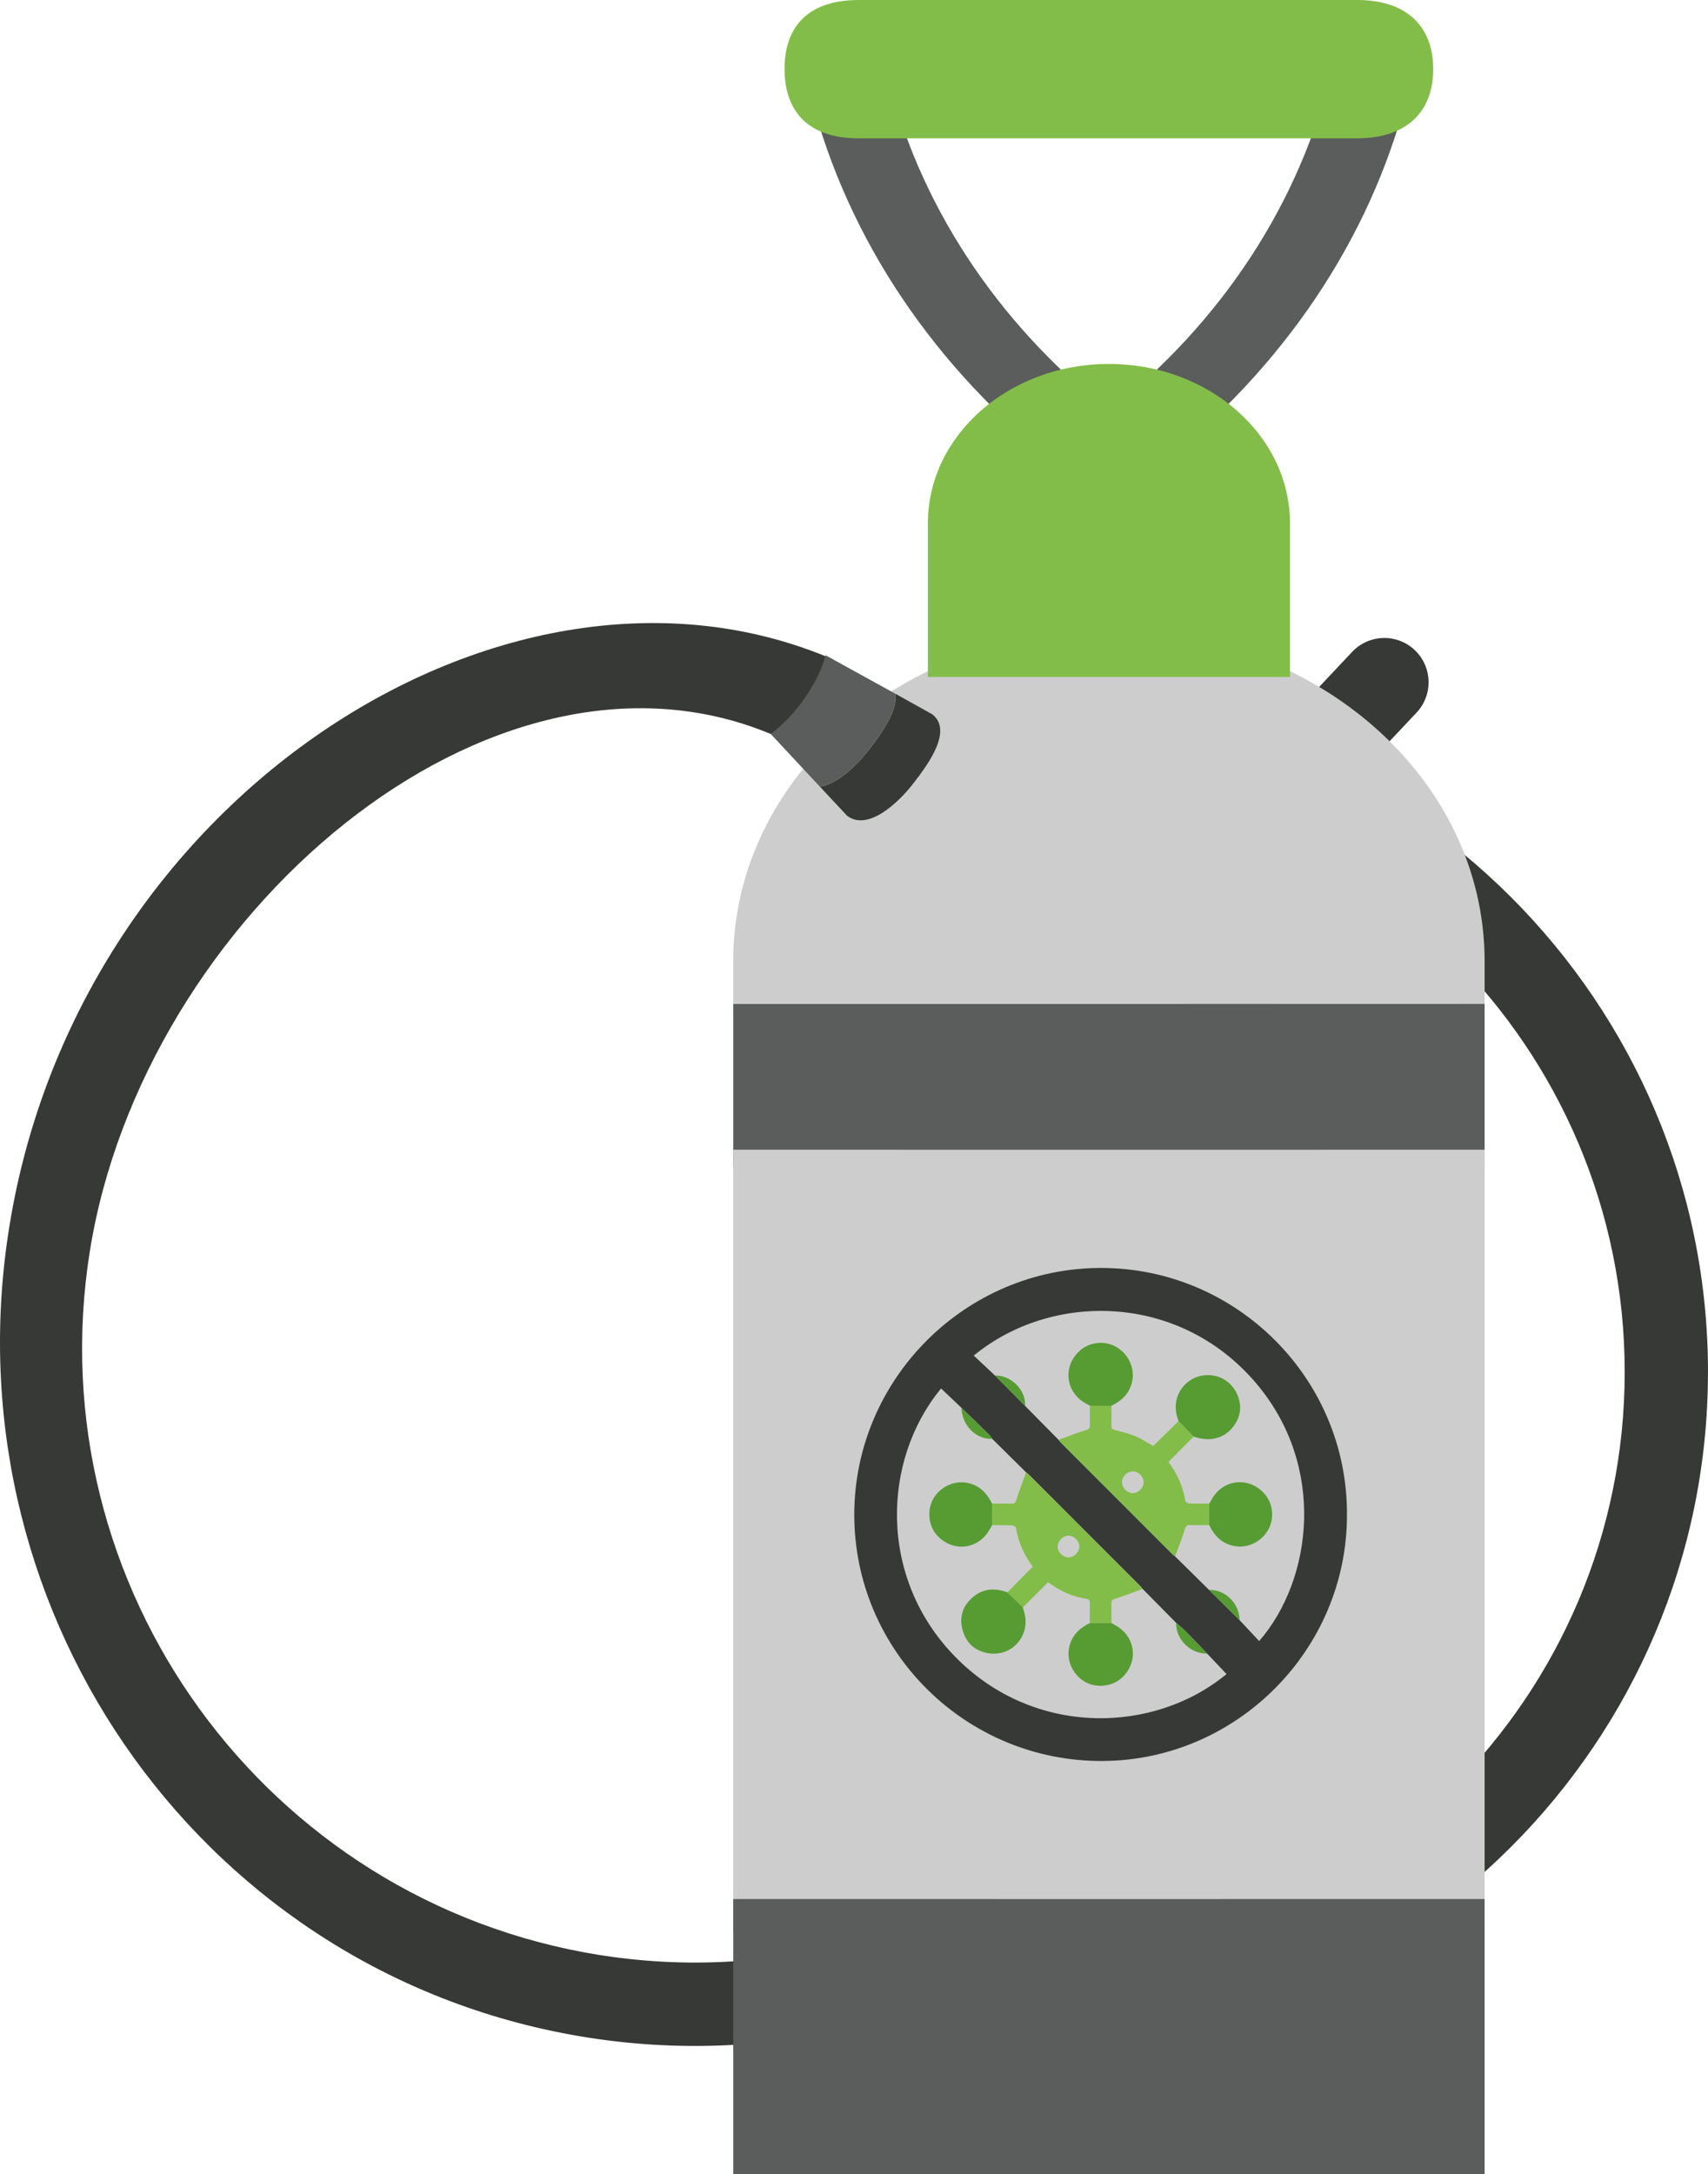 <?xml version="1.0" encoding="UTF-8"?><svg xmlns="http://www.w3.org/2000/svg" viewBox="0 0 571.62 727.42"><defs><style>.d{fill:#569c33;}.e{fill:#373937;}.f{fill:#cecdce;}.g{fill:#5a5d5b;}.h{fill:#83bd49;}</style></defs><g id="a"/><g id="b"><g id="c"><g><path class="e" d="M200.75,654.08c-111.94-17.85-188.53-123.41-170.7-235.37,17.83-111.92,133.89-212.24,227.9-173.15l18.84-8.42,2.05-16.51C169.91,173.71,23.79,267.46,2.52,414.33c-18.49,127.4,66.72,247.04,193.83,267.29,33.84,5.39,67.11,3,98.17-5.57v-29.08c-29.42,9.31-61.28,12.26-93.77,7.1Z"/><path class="e" d="M571.62,459.04c0-123.98-100.84-224.79-224.78-224.79-8.86,0-17.55,.64-26.13,1.63v28.16c8.57-1.12,17.25-1.92,26.13-1.92,108.57,0,196.9,88.34,196.9,196.91,0,108.56-88.33,196.89-196.91,196.89-8.88,0-17.55-.82-26.13-1.94v28.16c8.59,1,17.27,1.67,26.13,1.66,123.94,.02,224.78-100.83,224.78-224.77Z"/><path class="e" d="M447.09,267.05c-5.6,5.98-14.96,6.25-20.92,.65-5.95-5.61-6.24-15.02-.62-20.95l26.95-28.63c5.64-5.98,14.98-6.27,20.96-.64,5.95,5.61,6.22,14.98,.62,20.94l-26.98,28.63Z"/><path class="f" d="M371.1,210.87c-69.41,0-125.72,49.58-125.72,110.74v14.26h125.73l125.75-.02v-14.24c0-61.18-56.29-110.74-125.76-110.74Z"/><polygon class="g" points="371.12 335.88 245.39 335.88 245.39 390.54 371.1 390.56 496.86 390.54 496.86 335.86 371.12 335.88"/><polygon class="f" points="371.1 384.66 245.39 384.65 245.39 645.78 371.1 645.8 496.86 645.78 496.86 384.65 371.1 384.66"/><polygon class="g" points="371.1 635.35 245.39 635.33 245.39 727.42 371.1 727.42 496.86 727.42 496.86 635.33 371.1 635.35"/><path class="g" d="M296.52,23.08c-8.71,1.57-17.46,3.16-26.19,4.73,11.29,48.3,39.57,91.67,79.82,124.64,6.64,5.47,13.67,10.61,20.96,15.47v-30.26c-37.76-29.97-64.15-69.97-74.58-114.57Z"/><path class="g" d="M471.92,27.81c-8.73-1.57-17.48-3.18-26.2-4.75-10.44,44.61-36.81,84.62-74.62,114.59v30.26c7.32-4.86,14.31-10,20.99-15.47,40.26-33.02,68.5-76.34,79.83-124.64Z"/><path class="h" d="M371.12,121.76c-33.46,0-60.59,23.89-60.59,53.36v51.36h121.19v-51.4c0-29.42-27.14-53.32-60.59-53.32Z"/><path class="h" d="M454.06,0h-166.62c-18.35,0-24.88,10.29-24.88,23.08s6.53,23.2,24.88,23.2h166.62c18.33-.02,25.62-10.39,25.6-23.15,.02-12.79-7.27-23.12-25.6-23.14Z"/><path class="e" d="M312,238.97l-12.35-6.88c.86,5.71-4.67,13.41-8.81,18.73-3.91,5.08-10.52,11.55-16.46,12.35l9.08,9.71c6.85,5.31,16.99-4.02,22.26-10.85,5.33-6.86,13.1-17.75,6.28-23.06Z"/><path class="g" d="M276.31,219.24c-.53,1.57-.93,3.12-1.6,4.67-3.95,9-9.86,16.36-16.76,21.65l16.42,17.61c5.94-.8,12.55-7.27,16.46-12.35,4.15-5.32,9.67-13.02,8.81-18.73l-23.33-12.86Z"/></g><g><path class="e" d="M369.32,589.16c-46.07,.38-83.44-36.85-83.42-82.42,.02-45.29,37.11-82.44,82.41-82.54,45.42-.09,82.72,36.96,82.48,82.62,.05,45.01-36.75,81.96-81.48,82.33Zm52.08-40.12c17.85-20.51,22.56-58.42-.94-86.18-25.79-30.48-68.59-30.71-94.57-9.34,2.37,2.23,4.72,4.44,7.07,6.64,3.38,3.41,6.77,6.83,10.15,10.24,3.73,3.77,7.45,7.55,11.18,11.32,.25,.3,.47,.62,.74,.9,12.45,12.46,24.9,24.91,37.36,37.36,.27,.27,.6,.49,.9,.74,3.78,3.73,7.56,7.46,11.34,11.19,3.42,3.38,6.83,6.77,10.25,10.15l6.53,6.98Zm-106.45-84.51c-19.78,23.93-21.14,63.47,4.84,89.87,26.39,26.83,66.48,25.69,90.7,5.67l-6.44-6.79c-2.28-2.38-4.53-4.78-6.85-7.12-1.13-1.14-2.39-2.16-3.59-3.23-3.73-3.78-7.47-7.56-11.2-11.34-.25-.3-.47-.62-.74-.89-12.44-12.45-24.89-24.9-37.34-37.34-.27-.27-.6-.49-.89-.74-3.78-3.73-7.55-7.47-11.33-11.2-.36-.49-.66-1.03-1.09-1.45-3.07-3.01-6.17-6-9.26-8.99-2.27-2.15-4.54-4.3-6.79-6.44Z"/><path class="h" d="M371.96,470.32c0,2.23,.05,4.47,0,6.7-.01,.89,.29,1.2,1.19,1.42,2.32,.57,4.66,1.16,6.86,2.08,2.08,.87,3.99,2.16,5.95,3.25l8.47-8.34c1.69,1.73,3.37,3.46,5.06,5.19-2.79,2.81-5.58,5.62-8.43,8.48,2.94,3.97,4.86,8.25,5.64,13.04,.06,.35,.83,.82,1.28,.84,2.24,.09,4.48,.05,6.72,.06,0,2.4,0,4.81,0,7.21-2.18,0-4.36,.06-6.54,0-1.05-.03-1.31,.37-1.62,1.36-.95,3.07-2.15,6.06-3.25,9.09-.3-.25-.62-.47-.9-.74-12.46-12.45-24.91-24.9-37.36-37.36-.27-.27-.49-.6-.74-.9,3.03-1.1,6.02-2.29,9.1-3.24,.99-.31,1.39-.57,1.36-1.62-.06-2.18,0-4.36,0-6.54,2.4,0,4.81,0,7.21,0Zm7.16,21.96c-2.03,.04-3.77,1.88-3.61,3.83,.15,1.9,1.85,3.47,3.69,3.41,1.92-.06,3.63-1.87,3.53-3.75-.09-1.87-1.81-3.53-3.62-3.49Z"/><path class="h" d="M337.14,532.73c2.81-2.85,5.62-5.69,8.48-8.59-2.93-3.93-4.82-8.22-5.61-13-.06-.35-.84-.8-1.3-.82-2.23-.09-4.47-.05-6.7-.06,0-2.4,0-4.81,0-7.21,2.18,0,4.36-.06,6.54,0,1.05,.03,1.31-.37,1.62-1.36,.95-3.07,2.15-6.06,3.25-9.08,.3,.25,.62,.47,.89,.74,12.45,12.44,24.9,24.89,37.34,37.34,.27,.27,.5,.59,.74,.89-3.02,1.11-6.01,2.31-9.08,3.26-.99,.31-1.39,.57-1.36,1.62,.06,2.18,0,4.36,0,6.54-2.4,0-4.81,0-7.21,0,0-2.18-.06-4.37,0-6.55,.03-1.05-.31-1.42-1.38-1.59-4.03-.65-7.73-2.18-11.11-4.48-.49-.33-.98-.66-1.5-1.01-2.9,2.89-5.67,5.66-8.44,8.43-1.73-1.69-3.46-3.38-5.19-5.06Zm16.84-15.25c.05,1.92,1.84,3.63,3.73,3.55,1.84-.07,3.5-1.78,3.51-3.61,.01-1.9-1.74-3.65-3.64-3.63-1.91,.02-3.64,1.79-3.59,3.68Z"/><path class="d" d="M321.75,470.97c.24,5.98,4.84,10.61,10.35,10.44-.36-.49-.66-1.03-1.09-1.45-3.07-3.01-6.17-6-9.26-8.99Z"/><path class="d" d="M393.61,542.92c-.15,4.68,3.54,9.19,8.3,10.11,.7,.14,1.42,.16,2.14,.24-2.28-2.38-4.53-4.78-6.85-7.12-1.13-1.14-2.39-2.16-3.59-3.23Z"/><path class="d" d="M343.11,470.39c.16-5.44-4.56-10.21-10.15-10.24,3.38,3.41,6.77,6.83,10.15,10.24Z"/><path class="d" d="M414.87,542.06c-.06-5.62-4.81-10.32-10.25-10.15,3.41,3.38,6.83,6.77,10.25,10.15Z"/><path class="d" d="M342.33,537.8c-1.73-1.69-3.46-3.38-5.19-5.06-3.98-1.47-7.81-1.4-11.24,1.35-3.55,2.84-4.94,6.62-3.81,11.02,1.1,4.3,3.93,7.12,8.38,7.95,8.18,1.52,14.73-6,12.22-13.97-.13-.42-.24-.86-.36-1.29Z"/><path class="d" d="M332.02,510.27c0-2.4,0-4.81,0-7.21-1.72-3.54-4.19-6.12-8.24-6.95-4.34-.89-9.08,1.24-11.41,5.27-2.18,3.77-1.68,9.01,1.17,12.21,5.34,5.99,14.24,4.84,17.89-2.31,.18-.35,.39-.67,.59-1.01Z"/><path class="d" d="M371.96,543c-2.4,0-4.81,0-7.21,0-3.54,1.71-6.12,4.2-6.95,8.24-.89,4.34,1.23,9.07,5.27,11.41,3.77,2.18,9,1.68,12.21-1.18,6-5.33,4.84-14.24-2.31-17.89-.35-.18-.67-.39-1.01-.59Z"/><path class="d" d="M394.43,475.44c1.69,1.73,3.37,3.46,5.06,5.19,2.88,.95,5.75,1.29,8.68,.16,4.09-1.57,7.16-6.16,6.86-10.37-.35-5.05-3.86-9.21-8.55-10.14-8.31-1.65-15.07,6-12.42,14.05,.12,.37,.24,.74,.36,1.12Z"/><path class="d" d="M364.75,470.32c2.4,0,4.81,0,7.21,0,3.54-1.72,6.13-4.2,6.96-8.25,.89-4.34-1.22-9.04-5.28-11.41-3.83-2.24-8.91-1.75-12.2,1.17-6,5.33-4.85,14.24,2.31,17.9,.35,.18,.67,.39,1.01,.59Z"/><path class="d" d="M404.7,503.06c0,2.4,0,4.81,0,7.21,1.71,3.55,4.2,6.12,8.25,6.95,4.33,.89,9.04-1.22,11.41-5.28,2.23-3.81,1.74-8.93-1.18-12.2-5.34-6-14.25-4.85-17.89,2.31-.18,.35-.39,.67-.59,1.01Z"/></g></g></g></svg>